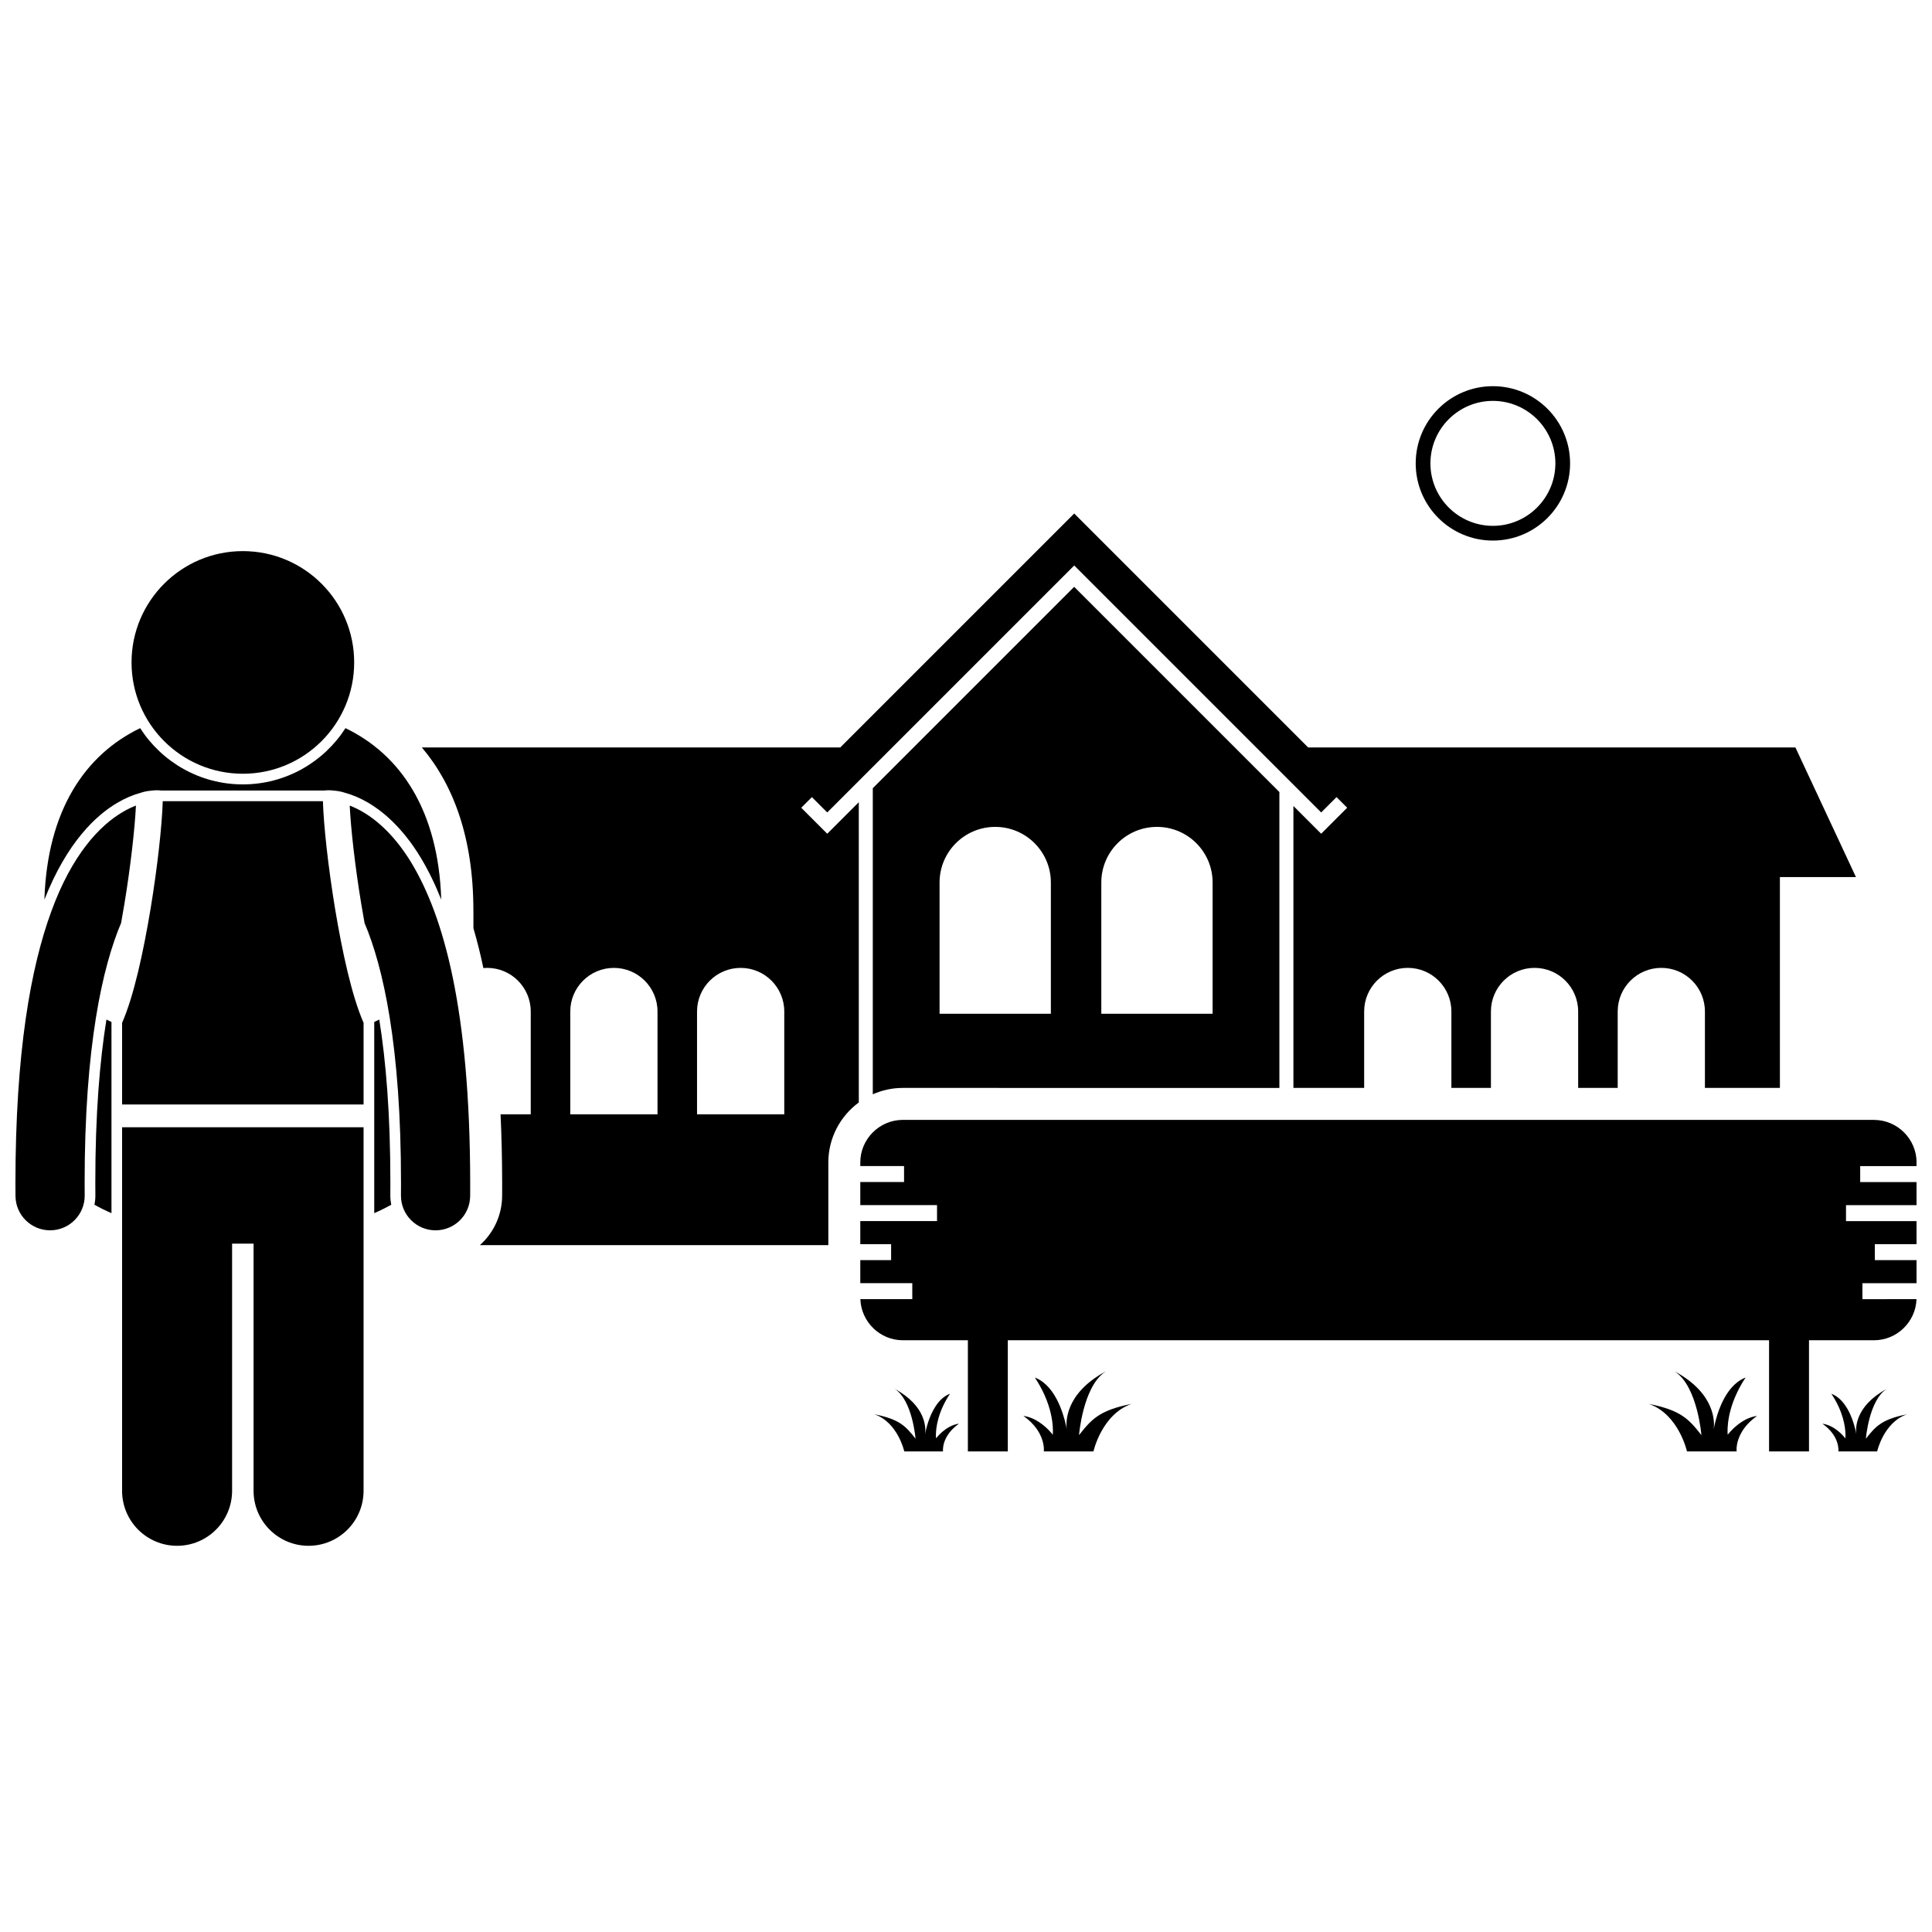 <?xml version="1.0" encoding="UTF-8"?>
<!-- Uploaded to: SVG Repo, www.svgrepo.com, Generator: SVG Repo Mixer Tools -->
<svg width="800px" height="800px" version="1.1" viewBox="144 144 512 512" xmlns="http://www.w3.org/2000/svg">
 <defs>
  <clipPath id="b">
   <path d="m148.09 357h32.906v114h-32.906z"/>
  </clipPath>
  <clipPath id="a">
   <path d="m371 440h280.9v89h-280.9z"/>
  </clipPath>
 </defs>
 <path d="m269.46 385.3v4.672c0.977 3.336 1.859 6.867 2.644 10.578 0.324-0.027 0.656-0.051 0.988-0.051 6.383 0 11.559 5.176 11.559 11.559v27.246h-7.996c0.266 5.801 0.414 11.848 0.422 18.219l-0.004 2.293-0.004 1.121c-0.027 5.184-2.312 9.828-5.902 13.043h92.352v-21.93c0-6.516 3.191-12.289 8.074-15.891l-0.004-79.566-8.359 8.359-6.891-6.887 2.82-2.82 4.07 4.066 65.449-65.449 65.449 65.449 4.07-4.07 2.82 2.82-6.891 6.891-7.356-7.356v74.707h18.746v-20.246c0-6.383 5.176-11.559 11.559-11.559 6.387 0 11.559 5.176 11.559 11.559v20.246h10.477v-20.246c0-6.383 5.176-11.559 11.559-11.559 6.383 0 11.559 5.176 11.559 11.559v20.246h10.477v-20.246c0-6.383 5.176-11.559 11.562-11.559 6.383 0 11.555 5.176 11.555 11.559v20.246h19.871l-0.004-55.871h20.156l-16.039-34.348h-129.13l-62.004-62-62 62h-110.88c8.289 9.77 13.66 23.824 13.66 43.215zm82.379 26.762v27.246h-23.117v-27.246c0-6.383 5.176-11.559 11.559-11.559 6.387 0 11.559 5.176 11.559 11.559zm-33.594 0v27.246h-23.117v-27.246c0-6.383 5.176-11.559 11.559-11.559 6.383 0 11.559 5.176 11.559 11.559z"/>
 <path d="m483.05 432.31v-78.418l-54.379-54.379-53.371 53.371v81.117c2.441-1.082 5.133-1.691 7.965-1.691l99.785 0.004zm-17.695-54.43v34.77h-29.496v-34.77c0-8.145 6.606-14.746 14.75-14.746s14.746 6.602 14.746 14.746zm-57.609-14.746c8.148 0 14.746 6.606 14.746 14.746v34.77h-29.496v-34.77c0-8.145 6.606-14.746 14.75-14.746z"/>
 <path d="m155.77 382.41c6.035-15.324 13.781-22.418 19.332-25.66 2.027-1.203 4.144-2.109 6.277-2.684 0.812-0.266 1.648-0.438 2.484-0.512 0.426-0.059 0.809-0.094 1.07-0.109 0.199-0.008 0.41-0.016 0.621-0.016 0.438 0 0.867 0.027 1.289 0.07h42.996c0.434-0.043 0.875-0.07 1.32-0.07 0.199 0 0.402 0.004 0.602 0.016 0.262 0.016 0.641 0.051 1.07 0.109 0.852 0.074 1.691 0.25 2.5 0.512 2.121 0.57 4.231 1.477 6.277 2.684 3.613 2.117 8.969 6.371 13.918 14.586 1.992 3.32 3.793 7.008 5.406 11.066-0.758-23.691-10.812-38.414-25.375-45.434-5.754 8.957-15.793 14.906-27.207 14.906-11.41 0-21.453-5.949-27.207-14.906-14.562 7.023-24.617 21.746-25.375 45.441z"/>
 <path d="m173.54 465.5v-50.668l-1.336-0.641c-1.754 10.895-2.961 25.047-2.945 43.348 0 1.07 0.004 2.141 0.016 3.211 0.008 0.863-0.082 1.703-0.246 2.516 1.418 0.801 2.926 1.547 4.512 2.234z"/>
 <path d="m244.51 414.19-1.336 0.641v50.668c1.582-0.688 3.09-1.434 4.508-2.231-0.16-0.797-0.246-1.621-0.242-2.453 0.004-1.172 0.012-2.238 0.012-3.277 0.012-18.324-1.195-32.473-2.941-43.348z"/>
 <path d="m240.35 539.07v-96.34l-63.996 0.004v96.34c0 8.051 6.527 14.578 14.578 14.578 8.047 0 14.574-6.527 14.574-14.578v-65.496h5.691v65.496c0 8.051 6.527 14.578 14.574 14.578 8.051-0.004 14.578-6.531 14.578-14.582z"/>
 <g clip-path="url(#b)">
  <path d="m148.09 457.54c0 1.113 0.004 2.254 0.016 3.426 0.047 5.035 4.144 9.082 9.172 9.082h0.086c5.066-0.051 9.129-4.195 9.082-9.258-0.012-1.086-0.016-2.168-0.016-3.25-0.031-36.383 4.758-57.383 9.668-68.953 0.305-1.668 0.594-3.344 0.867-5.016 1.652-10.004 2.766-20.027 3.062-26.086-1.07 0.414-2.238 0.949-3.496 1.695-6.144 3.59-13.438 11.309-18.902 26.266-5.512 15.008-9.527 37.438-9.539 72.094z"/>
 </g>
 <path d="m253.11 372.79c-4.203-6.977-8.875-11.23-12.938-13.609-1.262-0.742-2.43-1.281-3.496-1.695 0.293 6.062 1.406 16.082 3.062 26.086 0.273 1.684 0.566 3.375 0.875 5.051 4.918 11.555 9.676 32.578 9.656 68.918 0 1.07-0.004 2.164-0.012 3.293-0.027 5.066 4.059 9.191 9.125 9.215h0.047c5.043 0 9.141-4.074 9.168-9.125 0.004-1.129 0.008-2.254 0.008-3.383-0.043-46.188-7.094-70.734-15.496-84.75z"/>
 <path d="m187.13 356.32c-0.195 6.469-1.383 17.297-3.203 28.395-1.938 11.633-4.445 23.223-7.57 30.344v21.637h63.996v-21.637c-3.125-7.121-5.633-18.707-7.574-30.34-1.82-11.102-3.008-21.926-3.203-28.398l-42.445 0.004z"/>
 <path d="m237.86 319.55c0 16.293-13.211 29.5-29.5 29.5-16.293 0-29.5-13.207-29.5-29.5s13.207-29.5 29.5-29.5c16.289 0 29.5 13.207 29.5 29.5"/>
 <path d="m560.09 266.8c0-11.297-9.16-20.457-20.457-20.457s-20.457 9.16-20.457 20.457 9.16 20.457 20.457 20.457c11.297-0.004 20.457-9.16 20.457-20.457zm-37.012 0c0-9.133 7.426-16.562 16.555-16.562 9.133 0 16.559 7.434 16.559 16.562 0 9.129-7.43 16.555-16.559 16.555-9.133 0-16.555-7.426-16.555-16.555z"/>
 <g clip-path="url(#a)">
  <path d="m383.27 440.78c-6.207 0-11.285 5.078-11.285 11.285v0.957h11.598v4.231h-11.598v6.113h20.336v4.231h-20.336v6.113h8.168v4.231h-8.168v6.113h13.781v4.231h-13.762c0.207 6.027 5.191 10.898 11.266 10.898h17.227v29.457h10.582v-29.457h201.74v29.457h10.582v-29.457h17.227c6.074 0 11.059-4.867 11.266-10.898l-14.336 0.008v-4.231h14.352v-6.113h-11.059v-4.231h11.059v-6.113h-18.699v-4.231h18.699v-6.113h-14.941v-4.231h14.941v-0.957c0-6.207-5.082-11.285-11.285-11.285z"/>
 </g>
 <path d="m398.14 521.29c-3.562 0.473-6.078 3.894-6.078 3.894s-0.031-0.273-0.035-0.758v-0.23c0.023-1.82 0.488-5.981 3.738-10.844-1.578 0.59-2.797 1.793-3.738 3.191-1.898 2.809-2.668 6.394-2.859 7.488 0.191-1.457 0.395-7.375-8.047-11.949 4.699 2.996 5.508 13.184 5.508 13.184-2.586-3.277-4.188-5.141-10.883-6.465 6.195 2.141 7.898 9.836 7.898 9.836h10.27c-0.004 0.004-0.547-3.969 4.227-7.348z"/>
 <path d="m436.64 507.65c-10.402 5.809-10.184 13.215-9.941 15.082-0.352-1.961-2.094-10.039-7.164-13.043-0.41-0.242-0.836-0.457-1.289-0.625 0.484 0.719 0.898 1.422 1.289 2.113 4.164 7.379 3.453 13.039 3.453 13.039s-1.316-1.785-3.453-3.234c-1.211-0.82-2.68-1.535-4.332-1.754 2.231 1.578 3.551 3.258 4.332 4.754 1.363 2.606 1.086 4.66 1.086 4.66h13.156s2.18-9.855 10.109-12.598c-8.566 1.695-10.617 4.078-13.934 8.277 0 0 1.012-12.613 6.781-16.672 0.09-0.066 0.18-0.148 0.273-0.207-0.125 0.066-0.242 0.141-0.367 0.207z"/>
 <path d="m631.86 518.24c1.535 4.098 1.18 6.949 1.18 6.949s-0.434-0.578-1.18-1.293c-1.07-1.023-2.801-2.32-4.902-2.602 4.773 3.379 4.231 7.352 4.231 7.352h10.273s1.703-7.695 7.898-9.836c-6.691 1.324-8.293 3.184-10.883 6.465 0 0 0.809-10.188 5.508-13.184-8.445 4.57-8.242 10.492-8.047 11.949-0.234-1.301-1.27-6.156-4.078-8.988-0.723-0.73-1.555-1.324-2.523-1.691 1.164 1.742 1.965 3.391 2.523 4.879z"/>
 <path d="m609.65 519.23c-2.129 0.281-3.957 1.383-5.309 2.481-1.551 1.258-2.477 2.504-2.477 2.504s-0.59-4.723 2.477-11.16c0.605-1.273 1.34-2.606 2.266-3.992-0.832 0.312-1.582 0.758-2.266 1.297-4.316 3.391-5.856 10.543-6.188 12.371 0.242-1.867 0.465-9.27-9.941-15.082-0.125-0.07-0.242-0.141-0.371-0.207 0.094 0.062 0.18 0.145 0.273 0.207 5.766 4.059 6.781 16.672 6.781 16.672-3.312-4.199-5.363-6.578-13.934-8.277 7.93 2.742 10.109 12.598 10.109 12.598h13.156s-0.098-0.73 0.109-1.871c0.344-1.867 1.512-4.848 5.312-7.539z"/>
</svg>